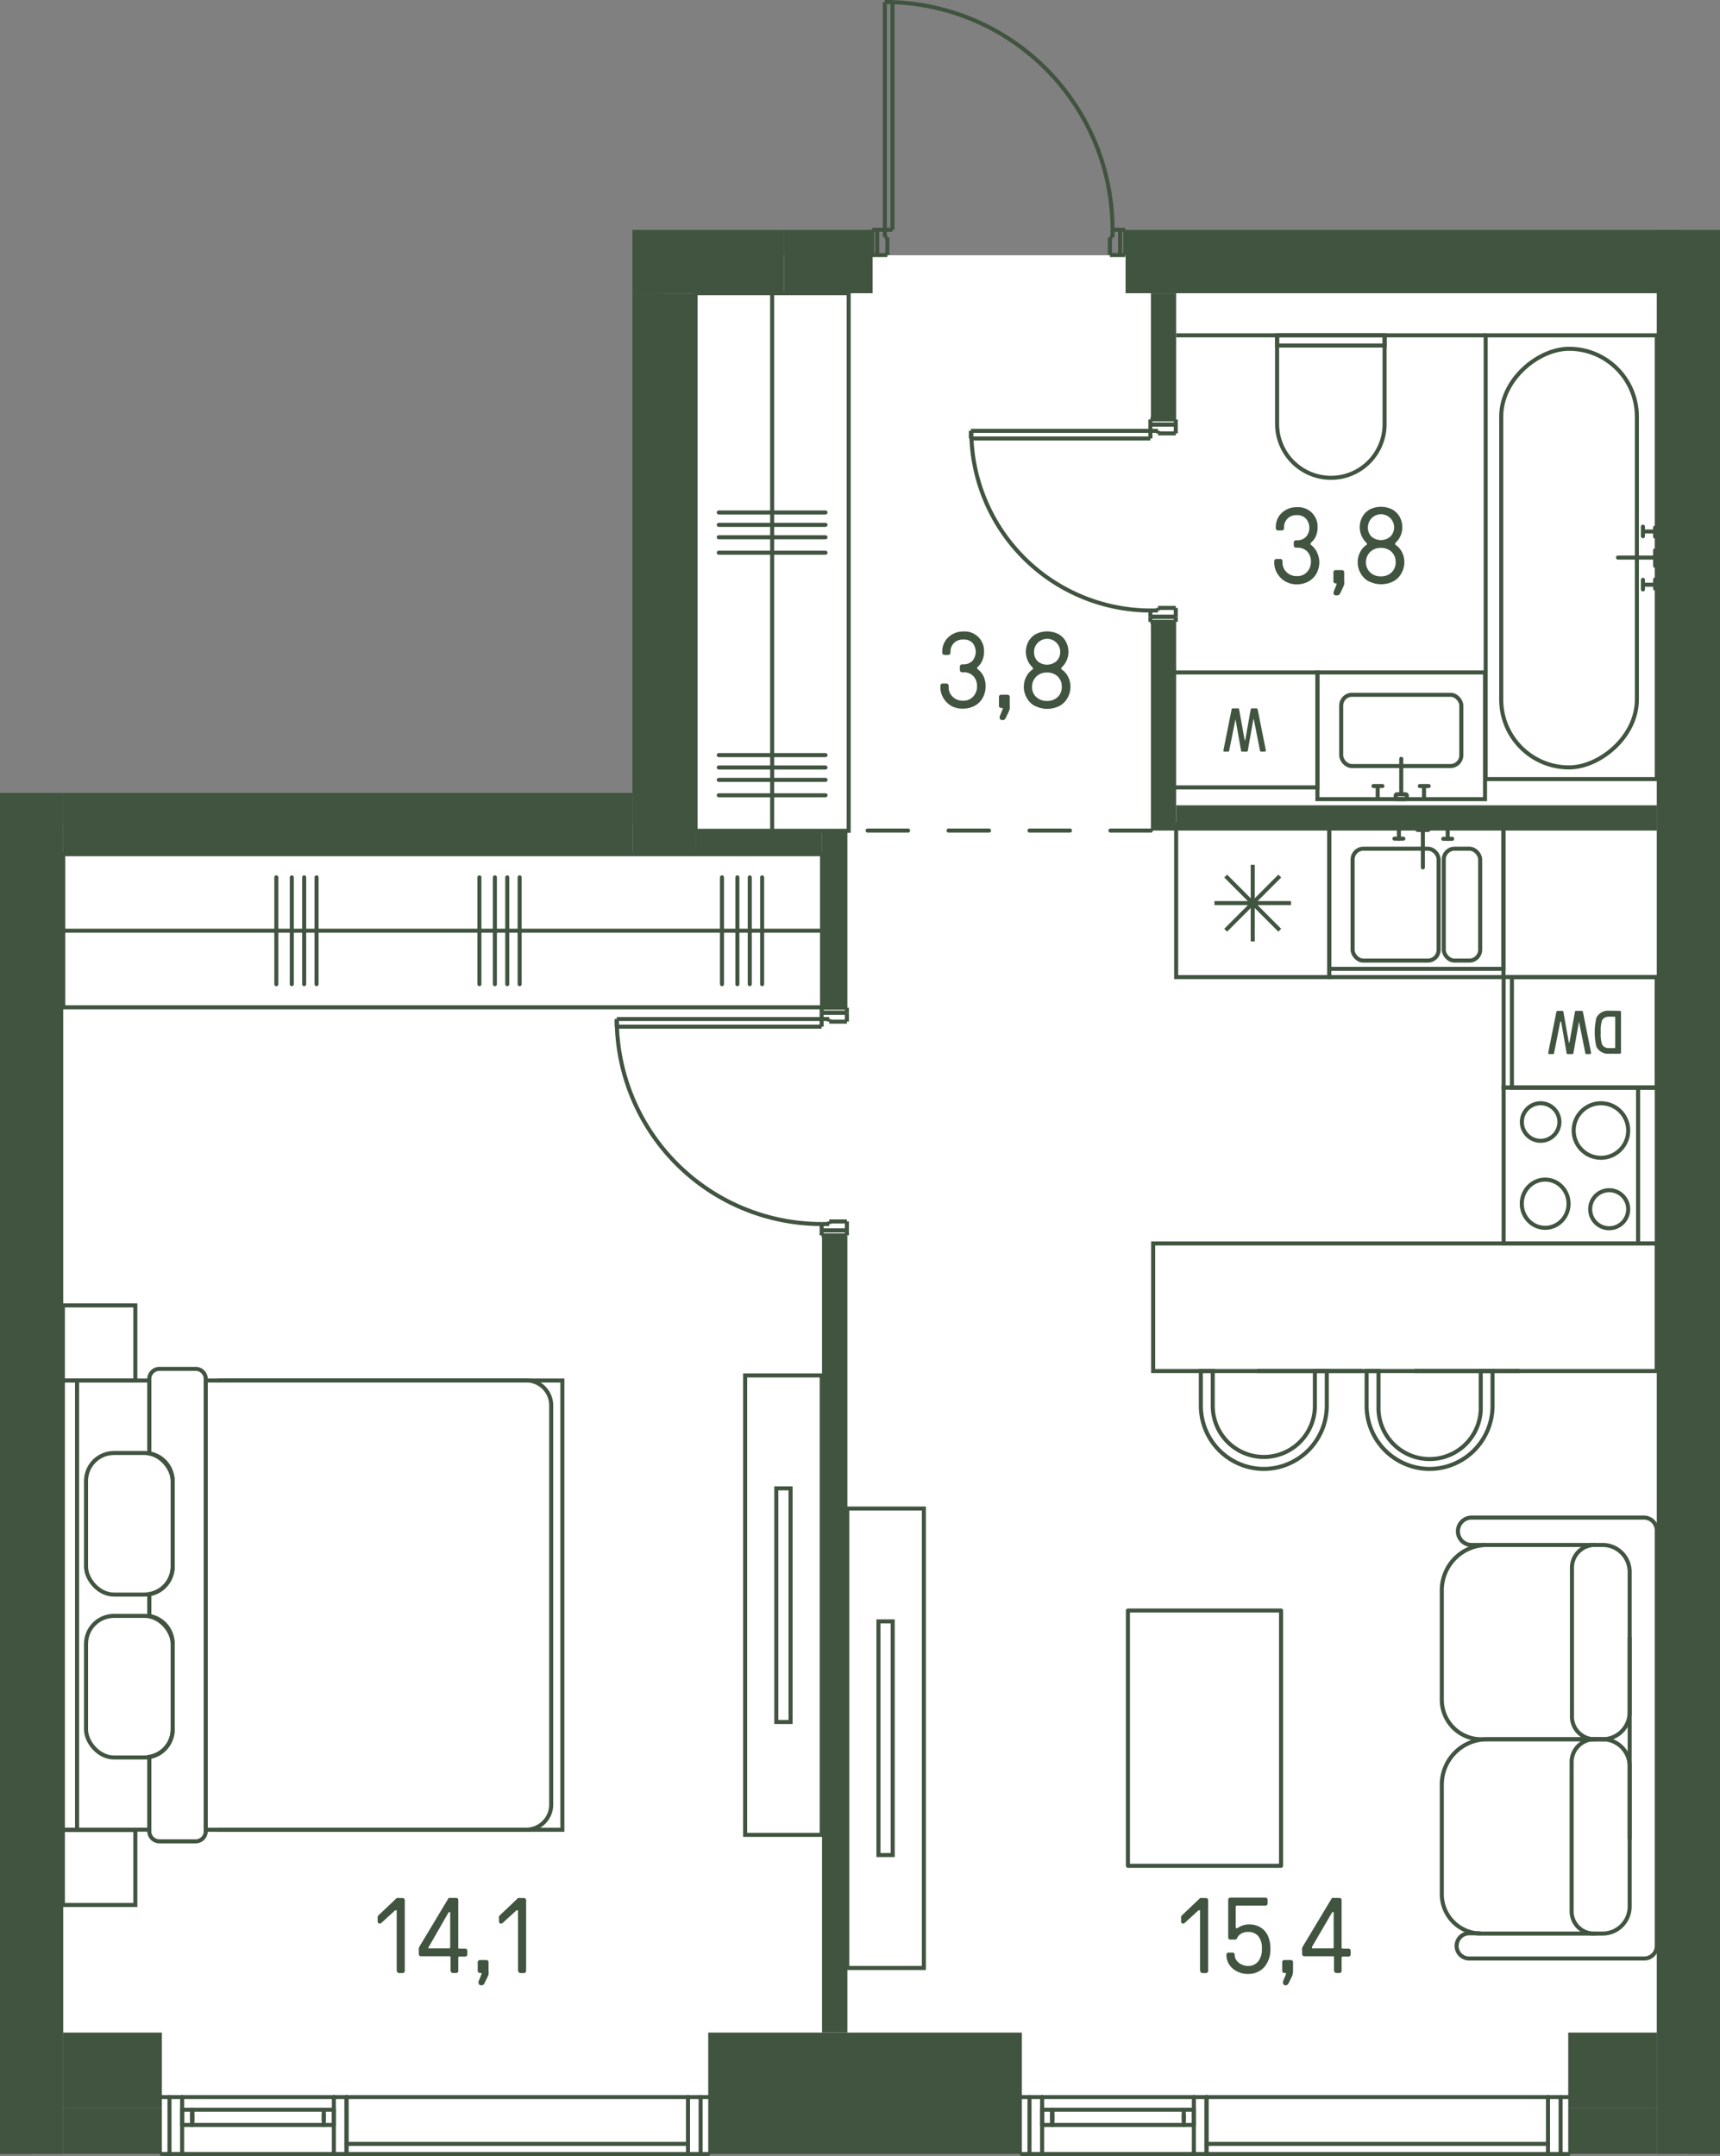 <svg id="Layer_1" data-name="Layer 1" xmlns="http://www.w3.org/2000/svg" viewBox="0 0 212.5 266.31"><rect x="0" y="0" width="212.5" height="266.31" fill="#808080" stroke="none"/><path id="fl860" d="M3.91,101.84H82V31.53H208.59V266.06H3.91Z" transform="translate(0 0)" fill="#fff"/><g id="LINE"><line x1="149.06" y1="264.81" x2="191.25" y2="264.81" fill="none" stroke="#415440" stroke-linecap="round" stroke-linejoin="round" stroke-width="0.5"/></g><g id="LINE-2" data-name="LINE"><line x1="130" y1="261.92" x2="130" y2="261.14" fill="none" stroke="#415440" stroke-linecap="round" stroke-linejoin="round" stroke-width="0.5"/></g><g id="LINE-3" data-name="LINE"><line x1="146.25" y1="261.14" x2="146.25" y2="261.92" fill="none" stroke="#415440" stroke-linecap="round" stroke-linejoin="round" stroke-width="0.5"/></g><g id="LINE-4" data-name="LINE"><line x1="146.25" y1="262.47" x2="146.25" y2="260.59" fill="none" stroke="#415440" stroke-linecap="round" stroke-linejoin="round" stroke-width="0.5"/></g><g id="LINE-5" data-name="LINE"><line x1="147.5" y1="260.59" x2="147.5" y2="262.47" fill="none" stroke="#415440" stroke-linecap="round" stroke-linejoin="round" stroke-width="0.5"/></g><g id="LINE-6" data-name="LINE"><line x1="128.75" y1="262.47" x2="128.75" y2="260.59" fill="none" stroke="#415440" stroke-linecap="round" stroke-linejoin="round" stroke-width="0.5"/></g><g id="LINE-7" data-name="LINE"><line x1="130" y1="260.59" x2="130" y2="262.47" fill="none" stroke="#415440" stroke-linecap="round" stroke-linejoin="round" stroke-width="0.5"/></g><g id="LINE-8" data-name="LINE"><line x1="128.75" y1="262.47" x2="147.5" y2="262.47" fill="none" stroke="#415440" stroke-linecap="round" stroke-linejoin="round" stroke-width="0.5"/></g><g id="LINE-9" data-name="LINE"><line x1="130" y1="262.47" x2="130" y2="260.59" fill="none" stroke="#415440" stroke-linecap="round" stroke-linejoin="round" stroke-width="0.5"/></g><g id="LINE-10" data-name="LINE"><line x1="147.5" y1="260.59" x2="128.75" y2="260.59" fill="none" stroke="#415440" stroke-linecap="round" stroke-linejoin="round" stroke-width="0.5"/></g><g id="LINE-11" data-name="LINE"><line x1="192.81" y1="259.03" x2="192.81" y2="266.06" fill="none" stroke="#415440" stroke-linecap="round" stroke-linejoin="round" stroke-width="0.5"/></g><g id="LINE-12" data-name="LINE"><line x1="193.75" y1="266.06" x2="191.25" y2="266.06" fill="none" stroke="#415440" stroke-linecap="round" stroke-linejoin="round" stroke-width="0.5"/></g><g id="LINE-13" data-name="LINE"><line x1="191.25" y1="266.06" x2="191.25" y2="259.03" fill="none" stroke="#415440" stroke-linecap="round" stroke-linejoin="round" stroke-width="0.5"/></g><g id="LINE-14" data-name="LINE"><line x1="191.25" y1="259.03" x2="193.75" y2="259.03" fill="none" stroke="#415440" stroke-linecap="round" stroke-linejoin="round" stroke-width="0.5"/></g><g id="LINE-15" data-name="LINE"><line x1="126.25" y1="259.03" x2="128.75" y2="259.03" fill="none" stroke="#415440" stroke-linecap="round" stroke-linejoin="round" stroke-width="0.5"/></g><g id="LINE-16" data-name="LINE"><line x1="128.75" y1="259.03" x2="128.75" y2="266.06" fill="none" stroke="#415440" stroke-linecap="round" stroke-linejoin="round" stroke-width="0.5"/></g><g id="LINE-17" data-name="LINE"><line x1="128.75" y1="266.06" x2="126.25" y2="266.06" fill="none" stroke="#415440" stroke-linecap="round" stroke-linejoin="round" stroke-width="0.5"/></g><g id="LINE-18" data-name="LINE"><line x1="127.19" y1="266.06" x2="127.19" y2="259.03" fill="none" stroke="#415440" stroke-linecap="round" stroke-linejoin="round" stroke-width="0.5"/></g><g id="LINE-19" data-name="LINE"><line x1="147.5" y1="266.06" x2="147.5" y2="259.03" fill="none" stroke="#415440" stroke-linecap="round" stroke-linejoin="round" stroke-width="0.5"/></g><g id="LINE-20" data-name="LINE"><line x1="147.5" y1="259.03" x2="128.75" y2="259.03" fill="none" stroke="#415440" stroke-linecap="round" stroke-linejoin="round" stroke-width="0.5"/></g><g id="LINE-21" data-name="LINE"><line x1="147.5" y1="266.06" x2="128.75" y2="266.06" fill="none" stroke="#415440" stroke-linecap="round" stroke-linejoin="round" stroke-width="0.5"/></g><g id="LINE-22" data-name="LINE"><line x1="147.5" y1="259.03" x2="149.06" y2="259.03" fill="none" stroke="#415440" stroke-linecap="round" stroke-linejoin="round" stroke-width="0.5"/></g><g id="LINE-23" data-name="LINE"><line x1="149.06" y1="259.03" x2="149.06" y2="266.06" fill="none" stroke="#415440" stroke-linecap="round" stroke-linejoin="round" stroke-width="0.5"/></g><g id="LINE-24" data-name="LINE"><line x1="149.06" y1="266.06" x2="147.5" y2="266.06" fill="none" stroke="#415440" stroke-linecap="round" stroke-linejoin="round" stroke-width="0.5"/></g><g id="LINE-25" data-name="LINE"><line x1="149.06" y1="259.03" x2="149.06" y2="266.06" fill="none" stroke="#415440" stroke-linecap="round" stroke-linejoin="round" stroke-width="0.5"/></g><g id="LINE-26" data-name="LINE"><line x1="191.25" y1="259.03" x2="149.06" y2="259.03" fill="none" stroke="#415440" stroke-linecap="round" stroke-linejoin="round" stroke-width="0.5"/></g><g id="LINE-27" data-name="LINE"><line x1="191.25" y1="266.06" x2="149.06" y2="266.06" fill="none" stroke="#415440" stroke-linecap="round" stroke-linejoin="round" stroke-width="0.5"/></g><g id="LINE-28" data-name="LINE"><line x1="42.81" y1="264.81" x2="85" y2="264.81" fill="none" stroke="#415440" stroke-linecap="round" stroke-linejoin="round" stroke-width="0.5"/></g><g id="LINE-29" data-name="LINE"><line x1="23.75" y1="261.92" x2="23.75" y2="261.14" fill="none" stroke="#415440" stroke-linecap="round" stroke-linejoin="round" stroke-width="0.5"/></g><g id="LINE-30" data-name="LINE"><line x1="40" y1="261.14" x2="40" y2="261.92" fill="none" stroke="#415440" stroke-linecap="round" stroke-linejoin="round" stroke-width="0.5"/></g><g id="LINE-31" data-name="LINE"><line x1="40" y1="262.47" x2="40" y2="260.59" fill="none" stroke="#415440" stroke-linecap="round" stroke-linejoin="round" stroke-width="0.5"/></g><g id="LINE-32" data-name="LINE"><line x1="41.25" y1="260.59" x2="41.25" y2="262.47" fill="none" stroke="#415440" stroke-linecap="round" stroke-linejoin="round" stroke-width="0.5"/></g><g id="LINE-33" data-name="LINE"><line x1="22.5" y1="262.47" x2="22.5" y2="260.59" fill="none" stroke="#415440" stroke-linecap="round" stroke-linejoin="round" stroke-width="0.5"/></g><g id="LINE-34" data-name="LINE"><line x1="23.75" y1="260.59" x2="23.75" y2="262.47" fill="none" stroke="#415440" stroke-linecap="round" stroke-linejoin="round" stroke-width="0.5"/></g><g id="LINE-35" data-name="LINE"><line x1="22.5" y1="262.47" x2="41.25" y2="262.47" fill="none" stroke="#415440" stroke-linecap="round" stroke-linejoin="round" stroke-width="0.5"/></g><g id="LINE-36" data-name="LINE"><line x1="23.75" y1="262.47" x2="23.75" y2="260.59" fill="none" stroke="#415440" stroke-linecap="round" stroke-linejoin="round" stroke-width="0.5"/></g><g id="LINE-37" data-name="LINE"><line x1="41.25" y1="260.59" x2="22.5" y2="260.59" fill="none" stroke="#415440" stroke-linecap="round" stroke-linejoin="round" stroke-width="0.5"/></g><g id="LINE-38" data-name="LINE"><line x1="86.56" y1="259.03" x2="86.56" y2="266.06" fill="none" stroke="#415440" stroke-linecap="round" stroke-linejoin="round" stroke-width="0.5"/></g><g id="LINE-39" data-name="LINE"><line x1="87.5" y1="266.06" x2="85" y2="266.06" fill="none" stroke="#415440" stroke-linecap="round" stroke-linejoin="round" stroke-width="0.5"/></g><g id="LINE-40" data-name="LINE"><line x1="85" y1="266.06" x2="85" y2="259.03" fill="none" stroke="#415440" stroke-linecap="round" stroke-linejoin="round" stroke-width="0.5"/></g><g id="LINE-41" data-name="LINE"><line x1="85" y1="259.03" x2="87.5" y2="259.03" fill="none" stroke="#415440" stroke-linecap="round" stroke-linejoin="round" stroke-width="0.5"/></g><g id="LINE-42" data-name="LINE"><line x1="20" y1="259.03" x2="22.5" y2="259.03" fill="none" stroke="#415440" stroke-linecap="round" stroke-linejoin="round" stroke-width="0.5"/></g><g id="LINE-43" data-name="LINE"><line x1="22.5" y1="259.03" x2="22.5" y2="266.06" fill="none" stroke="#415440" stroke-linecap="round" stroke-linejoin="round" stroke-width="0.5"/></g><g id="LINE-44" data-name="LINE"><line x1="22.5" y1="266.06" x2="20" y2="266.06" fill="none" stroke="#415440" stroke-linecap="round" stroke-linejoin="round" stroke-width="0.5"/></g><g id="LINE-45" data-name="LINE"><line x1="20.94" y1="266.06" x2="20.94" y2="259.03" fill="none" stroke="#415440" stroke-linecap="round" stroke-linejoin="round" stroke-width="0.5"/></g><g id="LINE-46" data-name="LINE"><line x1="41.25" y1="266.06" x2="41.25" y2="259.03" fill="none" stroke="#415440" stroke-linecap="round" stroke-linejoin="round" stroke-width="0.5"/></g><g id="LINE-47" data-name="LINE"><line x1="41.25" y1="259.03" x2="22.5" y2="259.03" fill="none" stroke="#415440" stroke-linecap="round" stroke-linejoin="round" stroke-width="0.5"/></g><g id="LINE-48" data-name="LINE"><line x1="41.25" y1="266.06" x2="22.5" y2="266.06" fill="none" stroke="#415440" stroke-linecap="round" stroke-linejoin="round" stroke-width="0.5"/></g><g id="LINE-49" data-name="LINE"><line x1="41.25" y1="259.03" x2="42.81" y2="259.03" fill="none" stroke="#415440" stroke-linecap="round" stroke-linejoin="round" stroke-width="0.5"/></g><g id="LINE-50" data-name="LINE"><line x1="42.81" y1="259.03" x2="42.81" y2="266.06" fill="none" stroke="#415440" stroke-linecap="round" stroke-linejoin="round" stroke-width="0.5"/></g><g id="LINE-51" data-name="LINE"><line x1="42.81" y1="266.06" x2="41.25" y2="266.06" fill="none" stroke="#415440" stroke-linecap="round" stroke-linejoin="round" stroke-width="0.5"/></g><g id="LINE-52" data-name="LINE"><line x1="42.81" y1="259.03" x2="42.81" y2="266.06" fill="none" stroke="#415440" stroke-linecap="round" stroke-linejoin="round" stroke-width="0.5"/></g><g id="LINE-53" data-name="LINE"><line x1="85" y1="259.03" x2="42.81" y2="259.03" fill="none" stroke="#415440" stroke-linecap="round" stroke-linejoin="round" stroke-width="0.5"/></g><g id="LINE-54" data-name="LINE"><line x1="85" y1="266.06" x2="42.81" y2="266.06" fill="none" stroke="#415440" stroke-linecap="round" stroke-linejoin="round" stroke-width="0.5"/></g><rect x="45.23" y="68.09" width="18.92" height="93.75" transform="translate(-60.28 169.65) rotate(-90)" fill="none" stroke="#415440" stroke-miterlimit="10" stroke-width="0.5"/><line x1="7.81" y1="114.96" x2="101.56" y2="114.96" fill="none" stroke="#415440" stroke-miterlimit="10" stroke-width="0.5"/><line x1="59.23" y1="121.56" x2="59.23" y2="108.37" fill="none" stroke="#415440" stroke-linecap="round" stroke-linejoin="round" stroke-width="0.5"/><line x1="61.14" y1="121.56" x2="61.14" y2="108.37" fill="none" stroke="#415440" stroke-linecap="round" stroke-linejoin="round" stroke-width="0.5"/><line x1="62.67" y1="121.56" x2="62.67" y2="108.37" fill="none" stroke="#415440" stroke-linecap="round" stroke-linejoin="round" stroke-width="0.5"/><line x1="64.2" y1="121.56" x2="64.2" y2="108.37" fill="none" stroke="#415440" stroke-linecap="round" stroke-linejoin="round" stroke-width="0.5"/><line x1="34.14" y1="121.56" x2="34.14" y2="108.37" fill="none" stroke="#415440" stroke-linecap="round" stroke-linejoin="round" stroke-width="0.5"/><line x1="36.05" y1="121.56" x2="36.05" y2="108.37" fill="none" stroke="#415440" stroke-linecap="round" stroke-linejoin="round" stroke-width="0.5"/><line x1="37.58" y1="121.56" x2="37.58" y2="108.37" fill="none" stroke="#415440" stroke-linecap="round" stroke-linejoin="round" stroke-width="0.5"/><line x1="39.11" y1="121.56" x2="39.11" y2="108.37" fill="none" stroke="#415440" stroke-linecap="round" stroke-linejoin="round" stroke-width="0.5"/><line x1="89.2" y1="121.56" x2="89.2" y2="108.37" fill="none" stroke="#415440" stroke-linecap="round" stroke-linejoin="round" stroke-width="0.5"/><line x1="91.1" y1="121.56" x2="91.1" y2="108.37" fill="none" stroke="#415440" stroke-linecap="round" stroke-linejoin="round" stroke-width="0.5"/><line x1="92.63" y1="121.56" x2="92.63" y2="108.37" fill="none" stroke="#415440" stroke-linecap="round" stroke-linejoin="round" stroke-width="0.5"/><line x1="94.16" y1="121.56" x2="94.16" y2="108.37" fill="none" stroke="#415440" stroke-linecap="round" stroke-linejoin="round" stroke-width="0.5"/><path d="M18.44,226v-9a3.44,3.44,0,0,0,2.89-3.4V203a3.44,3.44,0,0,0-2.89-3.4V196.9a3.44,3.44,0,0,0,2.89-3.4V182.92a3.44,3.44,0,0,0-2.89-3.4v-9H7.77V226Z" transform="translate(0 0)" fill="none" stroke="#415440" stroke-miterlimit="10" stroke-width="0.5"/><rect x="25.42" y="170.52" width="44.06" height="55.49" fill="none" stroke="#415440" stroke-miterlimit="10" stroke-width="0.5"/><rect x="7.77" y="226.04" width="8.95" height="9.26" fill="none" stroke="#415440" stroke-miterlimit="10" stroke-width="0.5"/><rect x="7.77" y="161.24" width="8.95" height="9.28" fill="none" stroke="#415440" stroke-miterlimit="10" stroke-width="0.5"/><path d="M26.89,226H65a3.1,3.1,0,0,0,3.1-3.1v-49.3a3.1,3.1,0,0,0-3.1-3.1H26.89" transform="translate(0 0)" fill="none" stroke="#415440" stroke-miterlimit="10" stroke-width="0.5"/><line x1="9.52" y1="170.5" x2="9.52" y2="226.04" fill="none" stroke="#415440" stroke-miterlimit="10" stroke-width="0.5"/><rect x="10.63" y="179.47" width="10.7" height="17.49" rx="3.45" fill="none" stroke="#415440" stroke-miterlimit="10" stroke-width="0.5"/><rect x="10.63" y="199.59" width="10.7" height="17.49" rx="3.45" fill="none" stroke="#415440" stroke-miterlimit="10" stroke-width="0.5"/><line x1="18.44" y1="196.9" x2="18.44" y2="199.64" fill="none" stroke="#415440" stroke-miterlimit="10" stroke-width="0.5"/><path d="M18.44,217v9.18a1.26,1.26,0,0,0,1.26,1.26h4.47a1.25,1.25,0,0,0,1.25-1.26V170.34a1.25,1.25,0,0,0-1.25-1.26H19.7a1.26,1.26,0,0,0-1.26,1.26v9.18" transform="translate(0 0)" fill="none" stroke="#415440" stroke-miterlimit="10" stroke-width="0.5"/><path d="M181.48,190.83h15a4.87,4.87,0,0,1,4.87,4.87v13.53a5.6,5.6,0,0,1-5.6,5.6H181.48a3.34,3.34,0,0,1-3.34-3.34V194.17A3.34,3.34,0,0,1,181.48,190.83Z" transform="translate(379.48 405.66) rotate(180)" fill="none" stroke="#415440" stroke-miterlimit="10" stroke-width="0.5"/><path d="M197.16,214.83a2.82,2.82,0,0,1-2.95-2.67V193.5a2.82,2.82,0,0,1,2.95-2.67" transform="translate(0 0)" fill="none" stroke="#415440" stroke-miterlimit="10" stroke-width="0.5"/><path d="M181.48,214.83h15a4.87,4.87,0,0,1,4.87,4.87v13.53a5.6,5.6,0,0,1-5.6,5.6H181.48a3.34,3.34,0,0,1-3.34-3.34V218.17A3.34,3.34,0,0,1,181.48,214.83Z" transform="translate(379.48 453.66) rotate(180)" fill="none" stroke="#415440" stroke-miterlimit="10" stroke-width="0.5"/><path d="M197.17,238.83a2.77,2.77,0,0,1-3-2.6V217.51a2.82,2.82,0,0,1,2.95-2.68h1.23" transform="translate(0 0)" fill="none" stroke="#415440" stroke-miterlimit="10" stroke-width="0.5"/><path d="M195.25,190.83" transform="translate(0 0)" fill="none" stroke="#415440" stroke-miterlimit="10" stroke-width="0.5"/><path d="M183.52,190.83h-1.71a1.69,1.69,0,1,1,0-3.38H203.1a1.59,1.59,0,0,1,1.59,1.59v51.32h0v0h0a1.55,1.55,0,0,1-1.56,1.55H181.52a1.55,1.55,0,0,1-1.56-1.55h0a1.56,1.56,0,0,1,1.56-1.56h1.41" transform="translate(0 0)" fill="none" stroke="#415440" stroke-miterlimit="10" stroke-width="0.5"/><line x1="201.34" y1="227.22" x2="201.34" y2="202.22" fill="none" stroke="#415440" stroke-miterlimit="10" stroke-width="0.5"/><rect x="108.52" y="200.27" width="1.76" height="28.86" transform="translate(218.81 429.4) rotate(180)" fill="none" stroke="#415440" stroke-miterlimit="10" stroke-width="0.5"/><rect x="104.67" y="186.32" width="9.46" height="56.75" transform="translate(218.81 429.4) rotate(180)" fill="none" stroke="#415440" stroke-miterlimit="10" stroke-width="0.5"/><rect x="95.91" y="183.84" width="1.76" height="28.86" transform="translate(193.58 396.54) rotate(180)" fill="none" stroke="#415440" stroke-miterlimit="10" stroke-width="0.5"/><rect x="92.06" y="169.9" width="9.46" height="56.75" transform="translate(193.58 396.54) rotate(180)" fill="none" stroke="#415440" stroke-miterlimit="10" stroke-width="0.5"/><rect x="139.35" y="198.94" width="18.92" height="31.53" transform="translate(297.62 429.4) rotate(180)" stroke-width="0.5" stroke="#415440" stroke-linecap="round" stroke-linejoin="round" fill="none"/><circle cx="197.79" cy="139.64" r="3.37" fill="none" stroke="#415440" stroke-miterlimit="10" stroke-width="0.5"/><circle cx="190.34" cy="138.59" r="2.32" fill="none" stroke="#415440" stroke-miterlimit="10" stroke-width="0.5"/><ellipse cx="190.9" cy="148.68" rx="2.89" ry="2.98" fill="none" stroke="#415440" stroke-miterlimit="10" stroke-width="0.5"/><circle cx="198.81" cy="149.36" r="2.35" fill="none" stroke="#415440" stroke-miterlimit="10" stroke-width="0.5"/><rect x="185.77" y="134.35" width="18.92" height="19.24" transform="translate(390.46 287.93) rotate(180)" fill="none" stroke="#415440" stroke-miterlimit="10" stroke-width="0.5"/><line x1="202.38" y1="153.58" x2="202.38" y2="134.35" fill="none" stroke="#415440" stroke-miterlimit="10" stroke-width="0.5"/><rect x="165.53" y="100.47" width="18.92" height="21.52" transform="translate(286.22 -63.76) rotate(90)" fill="none" stroke="#415440" stroke-miterlimit="10" stroke-width="0.5"/><rect x="164.23" y="101.77" width="21.52" height="17.89" transform="translate(349.98 221.44) rotate(180)" fill="none" stroke="#415440" stroke-miterlimit="10" stroke-width="0.5"/><rect x="185.77" y="120.69" width="18.92" height="13.66" transform="translate(390.46 255.03) rotate(180)" fill="none" stroke="#415440" stroke-miterlimit="10" stroke-width="0.5"/><rect x="188.91" y="118.57" width="13.66" height="17.89" transform="translate(68.22 323.26) rotate(-90)" fill="none" stroke="#415440" stroke-miterlimit="10" stroke-width="0.5"/><rect x="145.31" y="101.77" width="18.92" height="18.92" transform="translate(309.54 222.46) rotate(180)" fill="none" stroke="#415440" stroke-miterlimit="10" stroke-width="0.5"/><line x1="158.11" y1="108.21" x2="151.43" y2="114.9" fill="none" stroke="#415440" stroke-miterlimit="10" stroke-width="0.5"/><line x1="154.77" y1="106.82" x2="154.77" y2="116.28" fill="none" stroke="#415440" stroke-miterlimit="10" stroke-width="0.5"/><line x1="151.43" y1="108.21" x2="158.11" y2="114.9" fill="none" stroke="#415440" stroke-miterlimit="10" stroke-width="0.5"/><line x1="159.5" y1="111.55" x2="150.04" y2="111.55" fill="none" stroke="#415440" stroke-miterlimit="10" stroke-width="0.5"/><path d="M200.12,124.86a.15.15,0,0,1,.15.15v5a.15.15,0,0,1-.15.15h-1.41a1.61,1.61,0,0,1-1.48-.87,7.73,7.73,0,0,1,0-3.58,1.59,1.59,0,0,1,1.48-.87Zm-1.41.72a.9.9,0,0,0-.79.46,4.24,4.24,0,0,0-.15,1.48,4.17,4.17,0,0,0,.15,1.47.89.89,0,0,0,.79.47h.76c.06,0,.08,0,.08-.08v-3.73c0-.05,0-.07-.08-.07Z" transform="translate(0 0)" fill="#415440"/><path d="M195.41,124.86a.14.14,0,0,1,.15.11l1,5a.54.54,0,0,1,0,.11c0,.08-.05.12-.14.12H196a.13.13,0,0,1-.14-.12l-.78-3.9a0,0,0,0,0,0,0h0a0,0,0,0,0,0,0l-.69,3.9a.13.13,0,0,1-.14.12h-.55a.14.14,0,0,1-.15-.12l-.68-3.9s0,0-.05,0h0a.05.05,0,0,0-.05,0l-.77,3.9a.13.13,0,0,1-.14.12h-.42c-.09,0-.15,0-.15-.12a.89.89,0,0,1,0-.11l1-5a.14.14,0,0,1,.15-.11H193a.14.14,0,0,1,.15.11l.67,3.78c0,.06.07.06.08,0l.68-3.78a.13.13,0,0,1,.14-.11Z" transform="translate(0 0)" fill="#415440"/><rect x="167.11" y="104.83" width="10.63" height="13.82" rx="1.33" transform="translate(344.85 223.48) rotate(180)" fill="none" stroke="#415440" stroke-miterlimit="10" stroke-width="0.5"/><rect x="178.37" y="104.83" width="4.5" height="13.82" rx="1.33" transform="translate(361.24 223.48) rotate(180)" fill="none" stroke="#415440" stroke-miterlimit="10" stroke-width="0.5"/><line x1="175.79" y1="107.14" x2="175.79" y2="102.51" fill="none" stroke="#415440" stroke-linecap="round" stroke-miterlimit="10" stroke-width="0.5"/><rect x="175.06" y="101.92" width="1.46" height="0.59" rx="0.11" stroke-width="0.5" fill="none" stroke="#415440" stroke-linecap="round" stroke-miterlimit="10" transform="translate(351.58 204.44) rotate(180)"/><line x1="172.83" y1="103.59" x2="172.83" y2="101.92" fill="none" stroke="#415440" stroke-linecap="round" stroke-miterlimit="10" stroke-width="0.5"/><line x1="173.38" y1="103.59" x2="172.28" y2="103.59" fill="none" stroke="#415440" stroke-linecap="round" stroke-miterlimit="10" stroke-width="0.5"/><line x1="178.86" y1="103.61" x2="178.86" y2="101.84" fill="none" stroke="#415440" stroke-linecap="round" stroke-miterlimit="10" stroke-width="0.5"/><line x1="179.41" y1="103.61" x2="178.31" y2="103.61" fill="none" stroke="#415440" stroke-linecap="round" stroke-miterlimit="10" stroke-width="0.5"/><path d="M181.54,157.07" transform="translate(0 0)" fill="none" stroke="#415440" stroke-linecap="round" stroke-miterlimit="10" stroke-width="0.5"/><path d="M149.83,173.65a6.31,6.31,0,1,0,12.62,0v-4.31h1.47v4.31a7.81,7.81,0,0,1-7.78,7.79h0a7.81,7.81,0,0,1-7.78-7.79v-4.31h1.47Z" transform="translate(0 0)" fill="none" stroke="#415440" stroke-linecap="round" stroke-miterlimit="10" stroke-width="0.5"/><polyline points="168.11 169.31 168.11 169.34 155.49 169.34 155.49 169.31" fill="none" stroke="#415440" stroke-linecap="round" stroke-miterlimit="10" stroke-width="0.5"/><path d="M170.31,173.65a6.32,6.32,0,1,0,12.63,0v-4.31h1.46v4.31a7.81,7.81,0,0,1-7.78,7.79h0a7.81,7.81,0,0,1-7.78-7.79v-4.31h1.47Z" transform="translate(0 0)" fill="none" stroke="#415440" stroke-linecap="round" stroke-miterlimit="10" stroke-width="0.5"/><polyline points="187.56 169.31 187.56 169.34 174.94 169.34 174.94 169.31" fill="none" stroke="#415440" stroke-linecap="round" stroke-miterlimit="10" stroke-width="0.5"/><rect x="142.48" y="153.58" width="62.21" height="15.76" stroke-width="0.5" fill="none" stroke="#415440" stroke-linecap="round" stroke-miterlimit="10" transform="translate(347.16 322.93) rotate(-180)"/><rect x="166.71" y="58.25" width="54.81" height="21.14" transform="translate(125.3 262.94) rotate(-90)" fill="none" stroke="#415440" stroke-miterlimit="10" stroke-width="0.5"/><rect x="168" y="60.55" width="51.71" height="16.76" rx="8.38" transform="translate(124.92 262.79) rotate(-90)" fill="none" stroke="#415440" stroke-miterlimit="10" stroke-width="0.5"/><line x1="199.9" y1="68.87" x2="204.48" y2="68.87" fill="none" stroke="#415440" stroke-linecap="round" stroke-miterlimit="10" stroke-width="0.5"/><line x1="204.48" y1="69.89" x2="204.48" y2="67.98" fill="none" stroke="#415440" stroke-linecap="round" stroke-miterlimit="10" stroke-width="0.5"/><line x1="202.98" y1="66.24" x2="202.98" y2="65.05" fill="none" stroke="#415440" stroke-linecap="round" stroke-miterlimit="10" stroke-width="0.5"/><line x1="204.53" y1="65.65" x2="203.05" y2="65.65" fill="none" stroke="#415440" stroke-linecap="round" stroke-miterlimit="10" stroke-width="0.5"/><line x1="204.48" y1="66.28" x2="204.48" y2="65.17" fill="none" stroke="#415440" stroke-linecap="round" stroke-miterlimit="10" stroke-width="0.5"/><line x1="204.48" y1="72.7" x2="204.48" y2="71.58" fill="none" stroke="#415440" stroke-linecap="round" stroke-miterlimit="10" stroke-width="0.5"/><line x1="202.98" y1="72.22" x2="204.48" y2="72.22" fill="none" stroke="#415440" stroke-linecap="round" stroke-miterlimit="10" stroke-width="0.5"/><line x1="202.98" y1="72.81" x2="202.98" y2="71.62" fill="none" stroke="#415440" stroke-linecap="round" stroke-miterlimit="10" stroke-width="0.5"/><rect x="162.76" y="83.06" width="20.71" height="15.65" fill="none" stroke="#415440" stroke-miterlimit="10" stroke-width="0.5"/><rect x="165.7" y="85.82" width="14.84" height="8.8" rx="1.33" fill="none" stroke="#415440" stroke-miterlimit="10" stroke-width="0.5"/><path d="M173.12,93.73" transform="translate(0 0)" fill="none" stroke="#415440" stroke-miterlimit="10" stroke-width="0.5"/><rect x="172.43" y="98.11" width="1.38" height="0.6" rx="0.14" fill="none" stroke="#415440" stroke-linecap="round" stroke-miterlimit="10" stroke-width="0.5"/><line x1="173.12" y1="93.73" x2="173.12" y2="98.11" fill="none" stroke="#415440" stroke-linecap="round" stroke-miterlimit="10" stroke-width="0.5"/><line x1="175.93" y1="97.17" x2="175.93" y2="98.65" fill="none" stroke="#415440" stroke-linecap="round" stroke-miterlimit="10" stroke-width="0.5"/><line x1="175.41" y1="97.09" x2="176.51" y2="97.09" fill="none" stroke="#415440" stroke-linecap="round" stroke-miterlimit="10" stroke-width="0.5"/><line x1="170.21" y1="97.17" x2="170.21" y2="98.66" fill="none" stroke="#415440" stroke-linecap="round" stroke-miterlimit="10" stroke-width="0.5"/><line x1="169.69" y1="97.09" x2="170.79" y2="97.09" fill="none" stroke="#415440" stroke-linecap="round" stroke-miterlimit="10" stroke-width="0.5"/><path d="M155.87,43.58h10.74a6.62,6.62,0,0,1,6.62,6.62v0a6.66,6.66,0,0,1-6.66,6.66h-10.7a.24.24,0,0,1-.24-.24V43.82a.24.24,0,0,1,.24-.24Z" transform="translate(214.64 -114.21) rotate(90)" fill="none" stroke="#415440" stroke-miterlimit="10" stroke-width="0.5"/><rect x="163.79" y="35.41" width="1.27" height="13.28" transform="translate(206.48 -122.38) rotate(90)" fill="none" stroke="#415440" stroke-miterlimit="10" stroke-width="0.5"/><line x1="171.07" y1="41.42" x2="183.55" y2="41.42" fill="none" stroke="#415440" stroke-miterlimit="10" stroke-width="0.5"/><line x1="157.79" y1="41.42" x2="145.31" y2="41.42" fill="none" stroke="#415440" stroke-miterlimit="10" stroke-width="0.5"/><path d="M155.23,87.5a.14.14,0,0,1,.15.12l1,5a.89.89,0,0,1,0,.11c0,.07-.06.11-.15.11h-.41a.14.14,0,0,1-.15-.11l-.77-3.9s0,0-.05,0h0s0,0,0,0l-.69,3.9a.13.13,0,0,1-.14.11h-.55a.13.13,0,0,1-.14-.11l-.69-3.9a0,0,0,0,0,0,0h0a0,0,0,0,0,0,0l-.78,3.9a.13.13,0,0,1-.14.11h-.41c-.1,0-.15,0-.15-.11a.54.54,0,0,1,0-.11l1-5a.13.13,0,0,1,.14-.12h.65a.13.13,0,0,1,.14.12l.68,3.78c0,.06.07.06.08,0l.67-3.78a.13.13,0,0,1,.14-.12Z" transform="translate(0 0)" fill="#415440"/><rect x="144.69" y="83.06" width="18.07" height="14.2" transform="translate(307.45 180.32) rotate(180)" fill="none" stroke="#415440" stroke-miterlimit="10" stroke-width="0.5"/><rect x="85.94" y="36.22" width="18.92" height="66.41" transform="translate(190.79 138.84) rotate(180)" fill="none" stroke="#415440" stroke-miterlimit="10" stroke-width="0.5"/><line x1="95.4" y1="102.62" x2="95.4" y2="36.22" fill="none" stroke="#415440" stroke-miterlimit="10" stroke-width="0.5"/><line x1="101.99" y1="98.23" x2="88.8" y2="98.23" fill="none" stroke="#415440" stroke-linecap="round" stroke-linejoin="round" stroke-width="0.5"/><line x1="101.99" y1="96.33" x2="88.8" y2="96.33" fill="none" stroke="#415440" stroke-linecap="round" stroke-linejoin="round" stroke-width="0.5"/><line x1="101.99" y1="94.8" x2="88.8" y2="94.8" fill="none" stroke="#415440" stroke-linecap="round" stroke-linejoin="round" stroke-width="0.5"/><line x1="101.99" y1="93.27" x2="88.8" y2="93.27" fill="none" stroke="#415440" stroke-linecap="round" stroke-linejoin="round" stroke-width="0.5"/><line x1="101.99" y1="68.27" x2="88.8" y2="68.27" fill="none" stroke="#415440" stroke-linecap="round" stroke-linejoin="round" stroke-width="0.5"/><line x1="101.99" y1="66.36" x2="88.8" y2="66.36" fill="none" stroke="#415440" stroke-linecap="round" stroke-linejoin="round" stroke-width="0.5"/><line x1="101.99" y1="64.83" x2="88.8" y2="64.83" fill="none" stroke="#415440" stroke-linecap="round" stroke-linejoin="round" stroke-width="0.5"/><line x1="101.99" y1="63.3" x2="88.8" y2="63.3" fill="none" stroke="#415440" stroke-linecap="round" stroke-linejoin="round" stroke-width="0.5"/><g id="ARC"><path d="M120,53.22a22.19,22.19,0,0,0,22.18,22.19" transform="translate(0 0)" fill="none" stroke="#415440" stroke-miterlimit="10" stroke-width="0.5"/></g><g id="LINE-55" data-name="LINE"><line x1="145.26" y1="52.44" x2="145.26" y2="51.81" fill="none" stroke="#415440" stroke-miterlimit="10" stroke-width="0.5"/></g><g id="LINE-56" data-name="LINE"><line x1="145.26" y1="51.81" x2="142.13" y2="51.81" fill="none" stroke="#415440" stroke-miterlimit="10" stroke-width="0.5"/></g><g id="LINE-57" data-name="LINE"><line x1="142.13" y1="51.81" x2="142.13" y2="52.44" fill="none" stroke="#415440" stroke-miterlimit="10" stroke-width="0.5"/></g><g id="LINE-58" data-name="LINE"><line x1="142.13" y1="52.44" x2="145.26" y2="52.44" fill="none" stroke="#415440" stroke-miterlimit="10" stroke-width="0.5"/></g><g id="LINE-59" data-name="LINE"><line x1="145.26" y1="76.19" x2="142.13" y2="76.19" fill="none" stroke="#415440" stroke-miterlimit="10" stroke-width="0.5"/></g><g id="LINE-60" data-name="LINE"><line x1="142.13" y1="76.19" x2="142.13" y2="76.81" fill="none" stroke="#415440" stroke-miterlimit="10" stroke-width="0.5"/></g><g id="LINE-61" data-name="LINE"><line x1="142.13" y1="76.81" x2="145.26" y2="76.81" fill="none" stroke="#415440" stroke-miterlimit="10" stroke-width="0.5"/></g><g id="LINE-62" data-name="LINE"><line x1="145.26" y1="76.81" x2="145.26" y2="76.19" fill="none" stroke="#415440" stroke-miterlimit="10" stroke-width="0.5"/></g><g id="ARC-2" data-name="ARC"><path d="M76.2,125.87a25.32,25.32,0,0,0,25.31,25.32" transform="translate(0 0)" fill="none" stroke="#415440" stroke-miterlimit="10" stroke-width="0.5"/></g><g id="LINE-63" data-name="LINE"><line x1="104.63" y1="125.09" x2="104.63" y2="124.47" fill="none" stroke="#415440" stroke-miterlimit="10" stroke-width="0.5"/></g><g id="LINE-64" data-name="LINE"><line x1="104.63" y1="124.47" x2="101.51" y2="124.47" fill="none" stroke="#415440" stroke-miterlimit="10" stroke-width="0.5"/></g><g id="LINE-65" data-name="LINE"><line x1="101.51" y1="124.47" x2="101.51" y2="125.09" fill="none" stroke="#415440" stroke-miterlimit="10" stroke-width="0.5"/></g><g id="LINE-66" data-name="LINE"><line x1="101.51" y1="125.09" x2="104.63" y2="125.09" fill="none" stroke="#415440" stroke-miterlimit="10" stroke-width="0.5"/></g><g id="LINE-67" data-name="LINE"><line x1="104.63" y1="151.97" x2="101.51" y2="151.97" fill="none" stroke="#415440" stroke-miterlimit="10" stroke-width="0.5"/></g><g id="LINE-68" data-name="LINE"><line x1="101.51" y1="151.97" x2="101.51" y2="152.59" fill="none" stroke="#415440" stroke-miterlimit="10" stroke-width="0.5"/></g><g id="LINE-69" data-name="LINE"><line x1="101.51" y1="152.59" x2="104.63" y2="152.59" fill="none" stroke="#415440" stroke-miterlimit="10" stroke-width="0.5"/></g><g id="LINE-70" data-name="LINE"><line x1="104.63" y1="152.59" x2="104.63" y2="151.97" fill="none" stroke="#415440" stroke-miterlimit="10" stroke-width="0.5"/></g><g id="ARC-3" data-name="ARC"><path d="M137.45,28.37A28.13,28.13,0,0,0,109.32.25" transform="translate(0 0)" fill="none" stroke="#415440" stroke-miterlimit="10" stroke-width="0.5"/></g><g id="LINE-71" data-name="LINE"><line x1="108.38" y1="28.38" x2="108.38" y2="31.5" fill="none" stroke="#415440" stroke-miterlimit="10" stroke-width="0.5"/></g><g id="LINE-72" data-name="LINE"><line x1="107.76" y1="28.38" x2="108.38" y2="28.38" fill="none" stroke="#415440" stroke-miterlimit="10" stroke-width="0.5"/></g><g id="LINE-73" data-name="LINE"><line x1="107.76" y1="31.5" x2="107.76" y2="28.38" fill="none" stroke="#415440" stroke-miterlimit="10" stroke-width="0.5"/></g><g id="LINE-74" data-name="LINE"><line x1="108.38" y1="31.5" x2="107.76" y2="31.5" fill="none" stroke="#415440" stroke-miterlimit="10" stroke-width="0.5"/></g><g id="LINE-75" data-name="LINE"><line x1="139.01" y1="31.5" x2="138.38" y2="31.5" fill="none" stroke="#415440" stroke-miterlimit="10" stroke-width="0.5"/></g><g id="LINE-76" data-name="LINE"><line x1="139.01" y1="28.38" x2="139.01" y2="31.5" fill="none" stroke="#415440" stroke-miterlimit="10" stroke-width="0.5"/></g><g id="LINE-77" data-name="LINE"><line x1="138.38" y1="28.38" x2="139.01" y2="28.38" fill="none" stroke="#415440" stroke-miterlimit="10" stroke-width="0.5"/></g><g id="LINE-78" data-name="LINE"><line x1="138.38" y1="31.5" x2="138.38" y2="28.38" fill="none" stroke="#415440" stroke-miterlimit="10" stroke-width="0.5"/></g><g id="LINE-79" data-name="LINE"><line x1="145.26" y1="52.44" x2="142.13" y2="52.44" fill="none" stroke="#415440" stroke-miterlimit="10" stroke-width="0.5"/></g><g id="LINE-80" data-name="LINE"><line x1="142.13" y1="52.44" x2="142.13" y2="53.22" fill="none" stroke="#415440" stroke-miterlimit="10" stroke-width="0.5"/></g><g id="LINE-81" data-name="LINE"><line x1="142.13" y1="53.22" x2="143.07" y2="53.22" fill="none" stroke="#415440" stroke-miterlimit="10" stroke-width="0.5"/></g><g id="LINE-82" data-name="LINE"><line x1="143.07" y1="53.22" x2="143.07" y2="53.53" fill="none" stroke="#415440" stroke-miterlimit="10" stroke-width="0.5"/></g><g id="LINE-83" data-name="LINE"><line x1="143.07" y1="53.53" x2="145.26" y2="53.53" fill="none" stroke="#415440" stroke-miterlimit="10" stroke-width="0.5"/></g><g id="LINE-84" data-name="LINE"><line x1="145.26" y1="53.53" x2="145.26" y2="52.44" fill="none" stroke="#415440" stroke-miterlimit="10" stroke-width="0.5"/></g><g id="LINE-85" data-name="LINE"><line x1="145.26" y1="76.19" x2="145.26" y2="75.09" fill="none" stroke="#415440" stroke-miterlimit="10" stroke-width="0.5"/></g><g id="LINE-86" data-name="LINE"><line x1="145.26" y1="75.09" x2="143.07" y2="75.09" fill="none" stroke="#415440" stroke-miterlimit="10" stroke-width="0.5"/></g><g id="LINE-87" data-name="LINE"><line x1="143.07" y1="75.09" x2="143.07" y2="75.41" fill="none" stroke="#415440" stroke-miterlimit="10" stroke-width="0.5"/></g><g id="LINE-88" data-name="LINE"><line x1="143.07" y1="75.41" x2="142.13" y2="75.41" fill="none" stroke="#415440" stroke-miterlimit="10" stroke-width="0.5"/></g><g id="LINE-89" data-name="LINE"><line x1="142.13" y1="75.41" x2="142.13" y2="76.19" fill="none" stroke="#415440" stroke-miterlimit="10" stroke-width="0.5"/></g><g id="LINE-90" data-name="LINE"><line x1="142.13" y1="76.19" x2="145.26" y2="76.19" fill="none" stroke="#415440" stroke-miterlimit="10" stroke-width="0.5"/></g><g id="LINE-91" data-name="LINE"><line x1="104.63" y1="125.09" x2="101.51" y2="125.09" fill="none" stroke="#415440" stroke-miterlimit="10" stroke-width="0.5"/></g><g id="LINE-92" data-name="LINE"><line x1="101.51" y1="125.09" x2="101.51" y2="125.87" fill="none" stroke="#415440" stroke-miterlimit="10" stroke-width="0.5"/></g><g id="LINE-93" data-name="LINE"><line x1="101.51" y1="125.87" x2="102.45" y2="125.87" fill="none" stroke="#415440" stroke-miterlimit="10" stroke-width="0.5"/></g><g id="LINE-94" data-name="LINE"><line x1="102.45" y1="125.87" x2="102.45" y2="126.19" fill="none" stroke="#415440" stroke-miterlimit="10" stroke-width="0.5"/></g><g id="LINE-95" data-name="LINE"><line x1="102.45" y1="126.19" x2="104.63" y2="126.19" fill="none" stroke="#415440" stroke-miterlimit="10" stroke-width="0.5"/></g><g id="LINE-96" data-name="LINE"><line x1="104.63" y1="126.19" x2="104.63" y2="125.09" fill="none" stroke="#415440" stroke-miterlimit="10" stroke-width="0.5"/></g><g id="LINE-97" data-name="LINE"><line x1="104.63" y1="151.97" x2="104.63" y2="150.87" fill="none" stroke="#415440" stroke-miterlimit="10" stroke-width="0.5"/></g><g id="LINE-98" data-name="LINE"><line x1="104.63" y1="150.87" x2="102.45" y2="150.87" fill="none" stroke="#415440" stroke-miterlimit="10" stroke-width="0.5"/></g><g id="LINE-99" data-name="LINE"><line x1="102.45" y1="150.87" x2="102.45" y2="151.19" fill="none" stroke="#415440" stroke-miterlimit="10" stroke-width="0.5"/></g><g id="LINE-100" data-name="LINE"><line x1="102.45" y1="151.19" x2="101.51" y2="151.19" fill="none" stroke="#415440" stroke-miterlimit="10" stroke-width="0.5"/></g><g id="LINE-101" data-name="LINE"><line x1="101.51" y1="151.19" x2="101.51" y2="151.97" fill="none" stroke="#415440" stroke-miterlimit="10" stroke-width="0.5"/></g><g id="LINE-102" data-name="LINE"><line x1="101.51" y1="151.97" x2="104.63" y2="151.97" fill="none" stroke="#415440" stroke-miterlimit="10" stroke-width="0.5"/></g><g id="LINE-103" data-name="LINE"><line x1="109.63" y1="31.5" x2="108.38" y2="31.5" fill="none" stroke="#415440" stroke-miterlimit="10" stroke-width="0.5"/></g><g id="LINE-104" data-name="LINE"><line x1="109.63" y1="29.31" x2="109.63" y2="31.5" fill="none" stroke="#415440" stroke-miterlimit="10" stroke-width="0.5"/></g><g id="LINE-105" data-name="LINE"><line x1="109.32" y1="29.31" x2="109.63" y2="29.31" fill="none" stroke="#415440" stroke-miterlimit="10" stroke-width="0.5"/></g><g id="LINE-106" data-name="LINE"><line x1="109.32" y1="28.38" x2="109.32" y2="29.31" fill="none" stroke="#415440" stroke-miterlimit="10" stroke-width="0.5"/></g><g id="LINE-107" data-name="LINE"><line x1="108.38" y1="28.38" x2="109.32" y2="28.38" fill="none" stroke="#415440" stroke-miterlimit="10" stroke-width="0.5"/></g><g id="LINE-108" data-name="LINE"><line x1="108.38" y1="31.5" x2="108.38" y2="28.38" fill="none" stroke="#415440" stroke-miterlimit="10" stroke-width="0.5"/></g><g id="LINE-109" data-name="LINE"><line x1="138.38" y1="28.38" x2="138.38" y2="31.5" fill="none" stroke="#415440" stroke-miterlimit="10" stroke-width="0.5"/></g><g id="LINE-110" data-name="LINE"><line x1="137.45" y1="28.38" x2="138.38" y2="28.38" fill="none" stroke="#415440" stroke-miterlimit="10" stroke-width="0.5"/></g><g id="LINE-111" data-name="LINE"><line x1="137.45" y1="29.31" x2="137.45" y2="28.38" fill="none" stroke="#415440" stroke-miterlimit="10" stroke-width="0.5"/></g><g id="LINE-112" data-name="LINE"><line x1="137.13" y1="29.31" x2="137.45" y2="29.31" fill="none" stroke="#415440" stroke-miterlimit="10" stroke-width="0.5"/></g><g id="LINE-113" data-name="LINE"><line x1="137.13" y1="31.5" x2="137.13" y2="29.31" fill="none" stroke="#415440" stroke-miterlimit="10" stroke-width="0.5"/></g><g id="LINE-114" data-name="LINE"><line x1="138.38" y1="31.5" x2="137.13" y2="31.5" fill="none" stroke="#415440" stroke-miterlimit="10" stroke-width="0.5"/></g><g id="LINE-115" data-name="LINE"><line x1="119.95" y1="54.16" x2="142.13" y2="54.16" fill="none" stroke="#415440" stroke-miterlimit="10" stroke-width="0.5"/></g><g id="LINE-116" data-name="LINE"><line x1="119.95" y1="53.22" x2="119.95" y2="54.16" fill="none" stroke="#415440" stroke-miterlimit="10" stroke-width="0.5"/></g><g id="LINE-117" data-name="LINE"><line x1="142.13" y1="53.22" x2="119.95" y2="53.22" fill="none" stroke="#415440" stroke-miterlimit="10" stroke-width="0.5"/></g><g id="LINE-118" data-name="LINE"><line x1="142.13" y1="54.16" x2="142.13" y2="53.22" fill="none" stroke="#415440" stroke-miterlimit="10" stroke-width="0.5"/></g><g id="LINE-119" data-name="LINE"><line x1="76.2" y1="126.81" x2="101.51" y2="126.81" fill="none" stroke="#415440" stroke-miterlimit="10" stroke-width="0.5"/></g><g id="LINE-120" data-name="LINE"><line x1="76.2" y1="125.87" x2="76.2" y2="126.81" fill="none" stroke="#415440" stroke-miterlimit="10" stroke-width="0.5"/></g><g id="LINE-121" data-name="LINE"><line x1="101.51" y1="125.87" x2="76.2" y2="125.87" fill="none" stroke="#415440" stroke-miterlimit="10" stroke-width="0.5"/></g><g id="LINE-122" data-name="LINE"><line x1="101.51" y1="126.81" x2="101.51" y2="125.87" fill="none" stroke="#415440" stroke-miterlimit="10" stroke-width="0.5"/></g><g id="LINE-123" data-name="LINE"><line x1="110.26" y1="0.25" x2="110.26" y2="28.38" fill="none" stroke="#415440" stroke-miterlimit="10" stroke-width="0.5"/></g><g id="LINE-124" data-name="LINE"><line x1="109.32" y1="0.25" x2="110.26" y2="0.25" fill="none" stroke="#415440" stroke-miterlimit="10" stroke-width="0.5"/></g><g id="LINE-125" data-name="LINE"><line x1="109.32" y1="28.38" x2="109.32" y2="0.25" fill="none" stroke="#415440" stroke-miterlimit="10" stroke-width="0.5"/></g><g id="LINE-126" data-name="LINE"><line x1="110.26" y1="28.38" x2="109.32" y2="28.38" fill="none" stroke="#415440" stroke-miterlimit="10" stroke-width="0.5"/></g><polygon points="142.89 28.4 139.06 28.4 139.06 36.22 207.46 36.22 207.46 28.4 148.45 28.4 142.89 28.4 142.89 28.4" fill="#415440" fill-rule="evenodd"/><polygon points="96.88 28.4 96.88 36.22 107.81 36.22 107.81 28.4 96.88 28.4 96.88 28.4" fill="#415440" fill-rule="evenodd"/><polygon points="87.5 260.44 87.5 266.06 126.25 266.06 126.25 260.44 87.5 260.44 87.5 260.44" fill="#415440" fill-rule="evenodd"/><polygon points="126.25 251.06 87.5 251.06 87.5 260.44 126.25 260.44 126.25 251.06 126.25 251.06" fill="#415440" fill-rule="evenodd"/><rect x="7.81" y="260.43" width="12.19" height="5.62" fill="#415440"/><rect x="7.81" y="251.06" width="12.19" height="9.37" fill="#415440"/><rect x="193.75" y="260.43" width="10.94" height="5.62" fill="#415440"/><rect x="193.75" y="251.06" width="10.94" height="9.37" fill="#415440"/><polygon points="212.5 54.48 212.5 28.4 204.69 28.4 204.69 266.06 212.5 266.06 212.5 54.48" fill="#415440"/><polygon points="7.81 222.95 7.81 97.94 0 97.94 0 266.06 7.81 266.06 7.81 222.95" fill="#415440"/><polygon points="78.13 97.94 7.81 97.94 7.81 105.75 78.13 105.75 78.13 97.94 78.13 97.94" fill="#415440" fill-rule="evenodd"/><polygon points="78.13 28.4 78.13 36.22 96.88 36.22 96.88 28.4 80.45 28.4 78.13 28.4 78.13 28.4" fill="#415440" fill-rule="evenodd"/><polygon points="79.48 36.22 78.13 36.22 78.13 105.75 85.94 105.75 85.94 36.22 79.48 36.22 79.48 36.22" fill="#415440" fill-rule="evenodd"/><polygon points="101.56 102.62 101.56 124.5 104.69 124.5 104.69 102.62 101.56 102.62 101.56 102.62" fill="#415440" fill-rule="evenodd"/><polygon points="101.56 152.62 101.56 251.06 104.69 251.06 104.69 152.62 101.56 152.62 101.56 152.62" fill="#415440" fill-rule="evenodd"/><polygon points="85.94 102.62 85.94 105.75 101.56 105.75 101.56 102.62 85.94 102.62 85.94 102.62" fill="#415440" fill-rule="evenodd"/><polygon points="142.19 36.22 142.19 51.81 145.31 51.81 145.31 36.22 142.19 36.22 142.19 36.22" fill="#415440" fill-rule="evenodd"/><polygon points="145.31 76.81 142.19 76.81 142.19 102.59 145.31 102.59 145.31 99.37 145.31 76.81 145.31 76.81" fill="#415440" fill-rule="evenodd"/><polygon points="204.69 99.47 145.31 99.47 145.31 102.59 204.69 102.59 204.69 99.47 204.69 99.47" fill="#415440" fill-rule="evenodd"/><line x1="142.19" y1="102.59" x2="104.69" y2="102.59" fill="none" stroke="#415440" stroke-linecap="round" stroke-miterlimit="10" stroke-width="0.5" stroke-dasharray="5 5"/><g id="MTEXT"><path d="M117.54,87.2a2.74,2.74,0,0,1-1-1,2.57,2.57,0,0,1-.36-1.35v-.16a.22.22,0,0,1,.08-.18.25.25,0,0,1,.18-.08h.49a.27.27,0,0,1,.19.08.25.25,0,0,1,.08.18v.16a1.61,1.61,0,0,0,.5,1.21,1.71,1.71,0,0,0,1.27.49,1.59,1.59,0,0,0,1.27-.52,1.84,1.84,0,0,0,.47-1.28,1.77,1.77,0,0,0-.44-1.22,1.63,1.63,0,0,0-1.3-.49h-.12a.25.25,0,0,1-.18-.08.26.26,0,0,1-.08-.19v-.45a.27.27,0,0,1,.26-.26H119a1.51,1.51,0,0,0,1.14-.44,1.72,1.72,0,0,0,0-2.22A1.43,1.43,0,0,0,119,79a1.47,1.47,0,0,0-1.57,1.49v.14a.25.25,0,0,1-.08.18.29.29,0,0,1-.19.08h-.49a.25.25,0,0,1-.18-.08.22.22,0,0,1-.08-.18v-.14a2.43,2.43,0,0,1,.33-1.25,2.51,2.51,0,0,1,.93-.9A2.7,2.7,0,0,1,119,78a2.39,2.39,0,0,1,2.57,2.54,2.75,2.75,0,0,1-.19,1,2.22,2.22,0,0,1-.56.81c-.06.07-.1.12-.1.18s0,.08.08.13a2.48,2.48,0,0,1,.73.91,2.9,2.9,0,0,1,.24,1.18,2.94,2.94,0,0,1-.35,1.43,2.52,2.52,0,0,1-1,1,3,3,0,0,1-1.44.35A2.87,2.87,0,0,1,117.54,87.2Z" transform="translate(0 0)" fill="#415440"/><path d="M123.59,88.86a.26.26,0,0,1-.08-.19.79.79,0,0,1,0-.17l.36-.89a.13.13,0,0,0,0-.06.17.17,0,0,0,0-.1.12.12,0,0,0-.08,0h-.11a.25.25,0,0,1-.19-.08.24.24,0,0,1-.07-.18V86.07a.24.24,0,0,1,.07-.18.29.29,0,0,1,.19-.08h.81a.25.25,0,0,1,.18.08.22.22,0,0,1,.08.18v1.12a1.38,1.38,0,0,1,0,.38,4.12,4.12,0,0,1-.16.41l-.35.72a.38.38,0,0,1-.36.24h-.09A.25.25,0,0,1,123.59,88.86Z" transform="translate(0 0)" fill="#415440"/><path d="M127.85,87.2a2.53,2.53,0,0,1-1-1,2.71,2.71,0,0,1-.36-1.38,2.63,2.63,0,0,1,.29-1.21,2.3,2.3,0,0,1,.78-.91.12.12,0,0,0,.07-.12.27.27,0,0,0-.08-.16,2.67,2.67,0,0,1-.49-3.18,2.37,2.37,0,0,1,.91-.92,3.11,3.11,0,0,1,2.79,0,2.33,2.33,0,0,1,.92.92,2.62,2.62,0,0,1,.32,1.29,2.58,2.58,0,0,1-.82,1.89.3.3,0,0,0-.07.16.12.12,0,0,0,.07.12,2.41,2.41,0,0,1,.79.91,2.63,2.63,0,0,1,.28,1.21,2.71,2.71,0,0,1-.36,1.38,2.44,2.44,0,0,1-1,1,3.33,3.33,0,0,1-3,0Zm.17-1.12a1.81,1.81,0,0,0,1.33.5,1.83,1.83,0,0,0,1.34-.5,1.7,1.7,0,0,0,.49-1.25,1.73,1.73,0,0,0-.49-1.26,1.83,1.83,0,0,0-1.34-.5,1.78,1.78,0,0,0-1.33.51,1.71,1.71,0,0,0-.51,1.25A1.67,1.67,0,0,0,128,86.08Zm.16-4.42a1.79,1.79,0,0,0,2.35,0,1.62,1.62,0,1,0-2.78-1.12A1.58,1.58,0,0,0,128.18,81.66Z" transform="translate(0 0)" fill="#415440"/></g><g id="MTEXT-2" data-name="MTEXT"><path d="M158.79,71.81a2.74,2.74,0,0,1-1-1,2.57,2.57,0,0,1-.36-1.35v-.16a.22.22,0,0,1,.08-.18.25.25,0,0,1,.18-.08h.49a.27.27,0,0,1,.19.08.25.25,0,0,1,.08.18v.16a1.61,1.61,0,0,0,.5,1.21,1.75,1.75,0,0,0,1.27.49,1.59,1.59,0,0,0,1.27-.52,1.84,1.84,0,0,0,.47-1.28,1.77,1.77,0,0,0-.44-1.22,1.63,1.63,0,0,0-1.3-.49h-.12a.25.25,0,0,1-.18-.08.27.27,0,0,1-.08-.19V67a.27.27,0,0,1,.26-.26h.12a1.51,1.51,0,0,0,1.14-.44,1.72,1.72,0,0,0,0-2.22,1.43,1.43,0,0,0-1.15-.45,1.47,1.47,0,0,0-1.57,1.49v.14a.25.25,0,0,1-.08.18.29.29,0,0,1-.19.08h-.49a.25.25,0,0,1-.18-.08.22.22,0,0,1-.08-.18v-.14a2.47,2.47,0,0,1,.33-1.26,2.56,2.56,0,0,1,.93-.89,2.7,2.7,0,0,1,1.33-.32,2.39,2.39,0,0,1,2.57,2.54,2.75,2.75,0,0,1-.19,1A2.22,2.22,0,0,1,162,67a.28.28,0,0,0-.1.18s0,.08.08.13a2.48,2.48,0,0,1,.73.91A2.9,2.9,0,0,1,163,69.4a2.94,2.94,0,0,1-.35,1.43,2.52,2.52,0,0,1-1,1,3,3,0,0,1-1.44.35A2.87,2.87,0,0,1,158.79,71.81Z" transform="translate(0 0)" fill="#415440"/><path d="M164.84,73.47a.26.26,0,0,1-.08-.19.79.79,0,0,1,0-.17l.36-.89a.15.15,0,0,0,0-.07.16.16,0,0,0,0-.09.12.12,0,0,0-.08,0H165a.25.25,0,0,1-.19-.08.24.24,0,0,1-.07-.18V70.68a.24.24,0,0,1,.07-.18.29.29,0,0,1,.19-.08h.81a.25.25,0,0,1,.18.08.22.22,0,0,1,.08.18V71.8a1.43,1.43,0,0,1,0,.38,4.12,4.12,0,0,1-.16.41l-.35.72a.38.38,0,0,1-.36.23H165A.24.24,0,0,1,164.84,73.47Z" transform="translate(0 0)" fill="#415440"/><path d="M169.1,71.81a2.53,2.53,0,0,1-1-1,2.73,2.73,0,0,1-.36-1.38,2.63,2.63,0,0,1,.29-1.21,2.3,2.3,0,0,1,.78-.91.13.13,0,0,0,.07-.12.27.27,0,0,0-.08-.16,2.67,2.67,0,0,1-.49-3.18,2.37,2.37,0,0,1,.91-.92,3.11,3.11,0,0,1,2.79,0,2.33,2.33,0,0,1,.92.92,2.62,2.62,0,0,1,.32,1.29,2.58,2.58,0,0,1-.82,1.89.27.27,0,0,0-.07.16.13.13,0,0,0,.07.12,2.41,2.41,0,0,1,.79.91,2.63,2.63,0,0,1,.28,1.21,2.73,2.73,0,0,1-.36,1.38,2.44,2.44,0,0,1-1,1,3.33,3.33,0,0,1-3,0Zm.17-1.12a1.81,1.81,0,0,0,1.33.5,1.83,1.83,0,0,0,1.34-.5,1.7,1.7,0,0,0,.49-1.25,1.73,1.73,0,0,0-.49-1.26,1.83,1.83,0,0,0-1.34-.5,1.78,1.78,0,0,0-1.33.51,1.71,1.71,0,0,0-.51,1.25A1.67,1.67,0,0,0,169.27,70.69Zm.16-4.42a1.79,1.79,0,0,0,2.35,0A1.62,1.62,0,1,0,169,65.15,1.58,1.58,0,0,0,169.43,66.27Z" transform="translate(0 0)" fill="#415440"/></g><g id="MTEXT-3" data-name="MTEXT"><path d="M148.34,243.58a.25.25,0,0,1-.08-.18v-7.33a.12.12,0,0,0,0-.1.11.11,0,0,0-.09,0,.14.14,0,0,0-.11,0l-1.71,1.56a.21.21,0,0,1-.18.07.24.24,0,0,1-.18-.07.24.24,0,0,1-.07-.2V237a1.51,1.51,0,0,1,0-.26.54.54,0,0,1,.14-.19l2.1-2a.38.38,0,0,1,.14-.11.39.39,0,0,1,.18,0H149a.25.25,0,0,1,.18.08.22.22,0,0,1,.08.19v8.74a.22.22,0,0,1-.08.18.25.25,0,0,1-.18.08h-.46A.26.26,0,0,1,148.34,243.58Z" transform="translate(0 0)" fill="#415440"/><path d="M152.81,243.49a2.42,2.42,0,0,1-.95-.84,2.18,2.18,0,0,1-.34-1.2.25.25,0,0,1,.07-.19.26.26,0,0,1,.19-.08h.47a.33.33,0,0,1,.21.06.34.34,0,0,1,.08.21,1.13,1.13,0,0,0,.22.68,1.55,1.55,0,0,0,.6.5,1.68,1.68,0,0,0,.79.2,1.59,1.59,0,0,0,1.29-.55,2.38,2.38,0,0,0,.46-1.59,2.31,2.31,0,0,0-.45-1.55,1.59,1.59,0,0,0-1.26-.51,1.62,1.62,0,0,0-.83.2,1.18,1.18,0,0,0-.53.59.25.25,0,0,1-.26.15H152a.25.25,0,0,1-.18-.08.24.24,0,0,1-.08-.19v-4.64a.22.22,0,0,1,.08-.19.25.25,0,0,1,.18-.08h4.35a.25.25,0,0,1,.18.08.26.26,0,0,1,.08.19v.46a.25.25,0,0,1-.08.18.22.22,0,0,1-.18.08H152.8c-.09,0-.13.05-.13.14V238c0,.12,0,.17.13.17a.29.29,0,0,0,.16-.06,2.42,2.42,0,0,1,1.39-.41,2.64,2.64,0,0,1,1.35.35,2.35,2.35,0,0,1,.92,1,3.75,3.75,0,0,1,.33,1.64,3.31,3.31,0,0,1-.76,2.29,2.63,2.63,0,0,1-2,.84A2.85,2.85,0,0,1,152.81,243.49Z" transform="translate(0 0)" fill="#415440"/><path d="M158.58,245.11a.29.29,0,0,1-.07-.19.41.41,0,0,1,0-.17l.36-.89a.15.15,0,0,0,0-.07.16.16,0,0,0,0-.09.1.1,0,0,0-.09,0h-.1a.26.26,0,0,1-.19-.08.25.25,0,0,1-.08-.18v-1.08a.25.25,0,0,1,.08-.18.22.22,0,0,1,.19-.08h.8a.24.24,0,0,1,.19.08.25.25,0,0,1,.08.18v1.11a1.48,1.48,0,0,1-.05.39c0,.1-.08.24-.15.41l-.36.71a.38.38,0,0,1-.35.24h-.1A.24.24,0,0,1,158.58,245.11Z" transform="translate(0 0)" fill="#415440"/><path d="M164.89,243.58a.25.25,0,0,1-.08-.18v-1.63c0-.09,0-.14-.13-.14h-3.55a.27.27,0,0,1-.26-.26v-.48a.69.69,0,0,1,0-.25,1.27,1.27,0,0,1,.14-.3l3.46-5.76a.39.39,0,0,1,.12-.15.24.24,0,0,1,.16,0h.74a.25.25,0,0,1,.18.08.22.22,0,0,1,.08.19v5.86c0,.09.05.13.14.13h.71a.27.27,0,0,1,.27.27v.45a.27.27,0,0,1-.27.26h-.71a.13.13,0,0,0-.14.14v1.63a.22.22,0,0,1-.08.18.25.25,0,0,1-.18.08h-.45A.29.29,0,0,1,164.89,243.58Zm-2.8-3a.09.09,0,0,0,0,.08.12.12,0,0,0,.09,0h2.46c.09,0,.13,0,.13-.13v-4.21a.12.12,0,0,0,0-.1.11.11,0,0,0-.09-.05.14.14,0,0,0-.12.08l-2.45,4.19A.28.28,0,0,0,162.09,240.54Z" transform="translate(0 0)" fill="#415440"/></g><g id="MTEXT-4" data-name="MTEXT"><path d="M49.09,243.58a.22.22,0,0,1-.08-.18v-7.33a.15.15,0,0,0,0-.1.13.13,0,0,0-.1,0,.12.12,0,0,0-.1,0l-1.71,1.56a.27.27,0,0,1-.36,0,.25.25,0,0,1-.08-.2V237a.84.84,0,0,1,0-.26.5.5,0,0,1,.13-.19l2.11-2a.31.31,0,0,1,.14-.11.34.34,0,0,1,.18,0h.53a.25.25,0,0,1,.18.08.26.26,0,0,1,.08.19v8.74a.27.27,0,0,1-.26.26h-.47A.25.25,0,0,1,49.09,243.58Z" transform="translate(0 0)" fill="#415440"/><path d="M55.73,243.58a.24.24,0,0,1-.07-.18v-1.63a.13.13,0,0,0-.14-.14H52a.22.22,0,0,1-.18-.08.25.25,0,0,1-.08-.18v-.48a.69.69,0,0,1,0-.25,1.87,1.87,0,0,1,.14-.3l3.46-5.76a.39.39,0,0,1,.12-.15.24.24,0,0,1,.16,0h.74a.29.29,0,0,1,.19.08.25.25,0,0,1,.07.19v5.86c0,.09,0,.13.14.13h.71a.27.27,0,0,1,.19.08.29.29,0,0,1,.08.19v.45a.25.25,0,0,1-.08.18.24.24,0,0,1-.19.08h-.71a.13.13,0,0,0-.14.14v1.63a.24.24,0,0,1-.07.18.29.29,0,0,1-.19.08h-.45A.29.29,0,0,1,55.73,243.58Zm-2.8-3a.09.09,0,0,0,0,.08.12.12,0,0,0,.09,0h2.46c.09,0,.14,0,.14-.13v-4.21a.15.15,0,0,0,0-.1.14.14,0,0,0-.1-.05.14.14,0,0,0-.12.08L53,240.43A.89.89,0,0,0,52.93,240.54Z" transform="translate(0 0)" fill="#415440"/><path d="M59.2,245.11a.26.26,0,0,1-.08-.19.68.68,0,0,1,0-.17l.36-.89a.14.14,0,0,0,0-.07.18.18,0,0,0,0-.09.09.09,0,0,0-.08,0h-.11a.29.29,0,0,1-.19-.08.25.25,0,0,1-.08-.18v-1.08a.27.27,0,0,1,.27-.26h.81a.27.27,0,0,1,.26.26v1.11a1.51,1.51,0,0,1,0,.39c0,.1-.09.24-.16.41l-.35.71a.38.38,0,0,1-.36.24h-.09A.24.24,0,0,1,59.2,245.11Z" transform="translate(0 0)" fill="#415440"/><path d="M64.08,243.58a.22.22,0,0,1-.08-.18v-7.33a.15.15,0,0,0,0-.1.12.12,0,0,0-.09,0,.13.13,0,0,0-.11,0l-1.71,1.56a.21.21,0,0,1-.18.07.23.23,0,0,1-.18-.07.25.25,0,0,1-.08-.2V237a.84.84,0,0,1,0-.26.5.5,0,0,1,.13-.19l2.11-2a.31.31,0,0,1,.14-.11.37.37,0,0,1,.18,0h.53a.25.25,0,0,1,.18.08.26.26,0,0,1,.08.19v8.74a.27.27,0,0,1-.26.26h-.47A.25.25,0,0,1,64.08,243.58Z" transform="translate(0 0)" fill="#415440"/></g></svg>